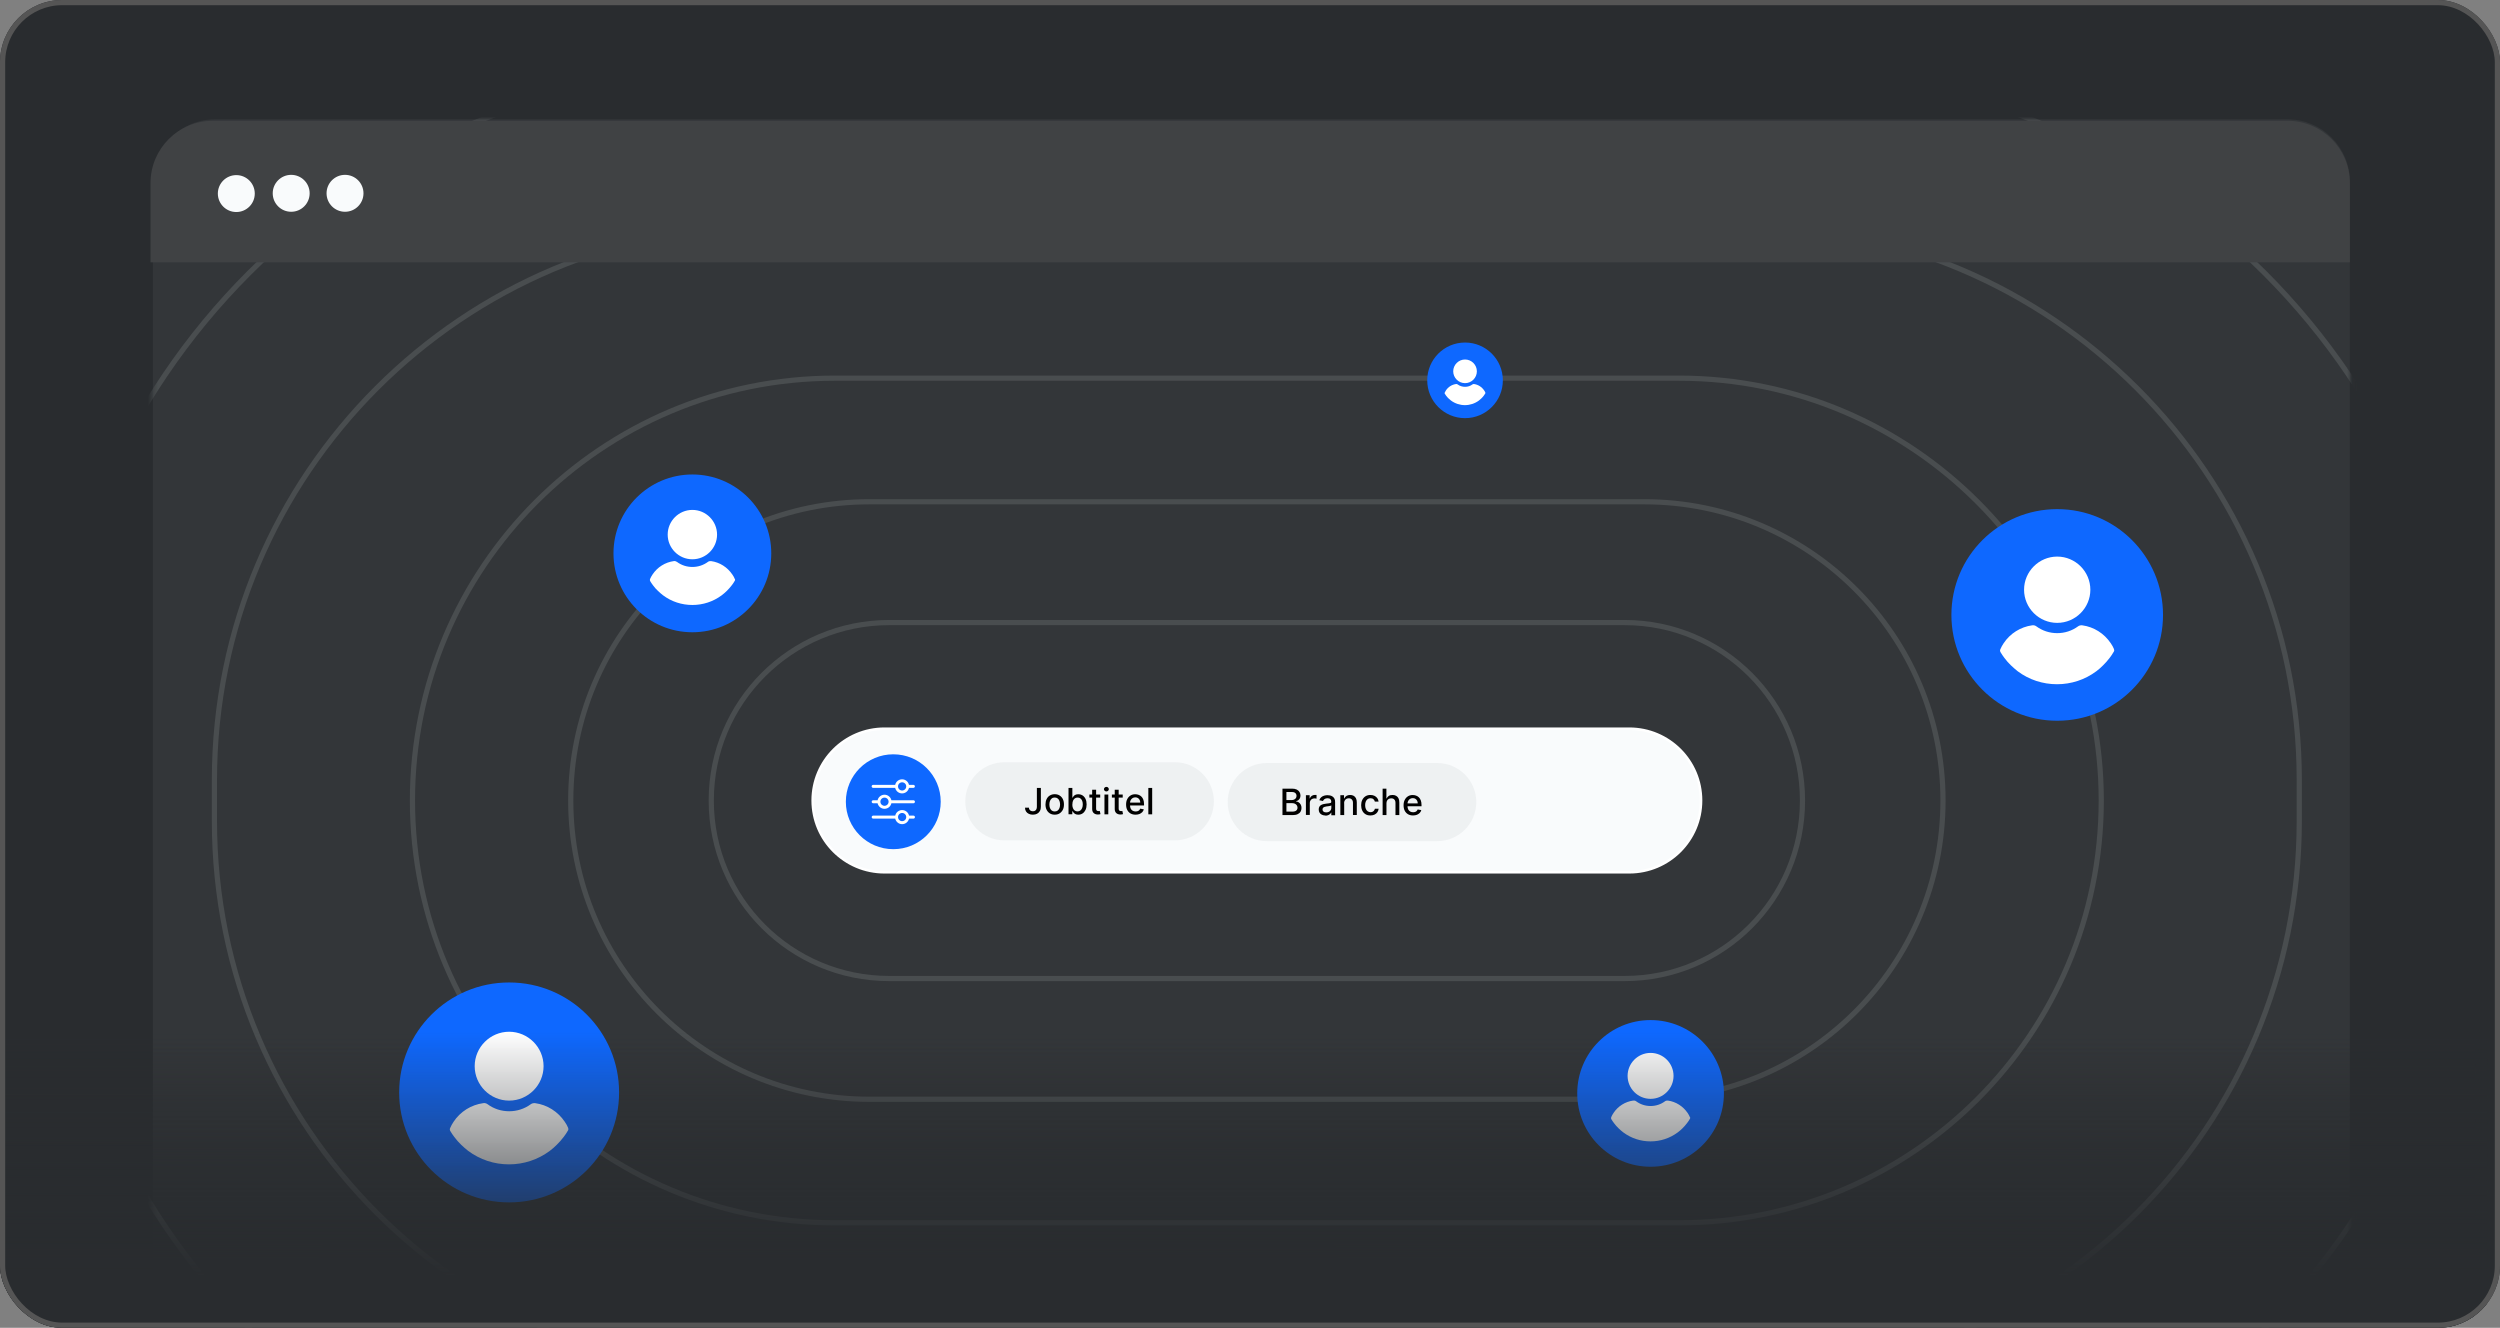 <?xml version="1.0" encoding="UTF-8"?> <svg xmlns="http://www.w3.org/2000/svg" width="482" height="256" viewBox="0 0 482 256" fill="none"><rect x="0" y="0" width="482" height="256" fill="#808080" stroke="none"/><g clip-path="url(#clip0_4736_3255)"><path d="M483.85 -2.95H-2.55V259.31H483.85V-2.95Z" fill="#292C2F"></path><path opacity="0.05" d="M41.48 23.01H441.05C447.67 23.01 453.05 28.39 453.05 35.01V256.29H29.48V35.01C29.48 28.39 34.861 23.01 41.48 23.01Z" fill="white"></path><path d="M477.2 200.78H-4.08V257.61H477.2V200.78Z" fill="url(#paint0_linear_4736_3255)"></path><path opacity="0.05" d="M255.14 239.01H64.55C62.904 239.01 61.57 240.344 61.57 241.99C61.57 243.636 62.904 244.97 64.55 244.97H255.14C256.786 244.97 258.12 243.636 258.12 241.99C258.12 240.344 256.786 239.01 255.14 239.01Z" fill="#1D262D"></path><mask id="mask0_4736_3255" style="mask-type:luminance" maskUnits="userSpaceOnUse" x="29" y="23" width="425" height="234"><path d="M41.48 23.01H441.05C447.67 23.01 453.05 28.39 453.05 35.01V256.29H29.48V35.01C29.48 28.39 34.861 23.01 41.48 23.01Z" fill="white"></path></mask><g mask="url(#mask0_4736_3255)"><path d="M314.12 140.5H170.53C162.887 140.5 156.69 146.694 156.69 154.335C156.69 161.976 162.887 168.17 170.53 168.17H314.12C321.764 168.17 327.96 161.976 327.96 154.335C327.96 146.694 321.764 140.5 314.12 140.5Z" fill="#F9FBFC" stroke="white" stroke-width="0.5" stroke-miterlimit="10"></path><path d="M313.21 120.03H171.44C152.491 120.03 137.13 135.391 137.13 154.34V154.35C137.13 173.299 152.491 188.66 171.44 188.66H313.21C332.159 188.66 347.52 173.299 347.52 154.35V154.34C347.52 135.391 332.159 120.03 313.21 120.03Z" stroke="#494D4F" stroke-miterlimit="10"></path><path d="M317.01 96.74H167.64C135.828 96.74 110.04 122.528 110.04 154.34C110.04 186.152 135.828 211.94 167.64 211.94H317.01C348.822 211.94 374.61 186.152 374.61 154.34C374.61 122.528 348.822 96.74 317.01 96.74Z" stroke="#494D4F" stroke-miterlimit="10"></path><path d="M323.691 72.91H160.951C115.978 72.91 79.52 109.365 79.52 154.335C79.52 199.305 115.978 235.76 160.951 235.76H323.691C368.663 235.76 405.121 199.305 405.121 154.335C405.121 109.365 368.663 72.91 323.691 72.91Z" stroke="#494D4F" stroke-miterlimit="10"></path><path d="M336.39 43.51H148.25C89.205 43.51 41.34 91.375 41.34 150.42V158.25C41.34 217.295 89.205 265.16 148.25 265.16H336.39C395.435 265.16 443.3 217.295 443.3 158.25V150.42C443.3 91.375 395.435 43.51 336.39 43.51Z" stroke="#494D4F" stroke-miterlimit="10"></path><path d="M342.68 13.72H141.97C68.599 13.72 9.12 73.199 9.12 146.57V162.12C9.12 235.491 68.599 294.97 141.97 294.97H342.68C416.051 294.97 475.53 235.491 475.53 162.12V146.57C475.53 73.199 416.051 13.72 342.68 13.72Z" stroke="#494D4F" stroke-miterlimit="10"></path></g><path d="M41.02 23.29H441.05C447.67 23.29 453.05 28.67 453.05 35.29V50.58H29.02V35.29C29.02 28.67 34.4 23.29 41.02 23.29Z" fill="#404244"></path><path d="M45.56 40.88C47.526 40.88 49.12 39.286 49.12 37.32C49.12 35.354 47.526 33.76 45.56 33.76C43.594 33.76 42 35.354 42 37.32C42 39.286 43.594 40.88 45.56 40.88Z" fill="#F9FBFC"></path><path d="M56.14 40.83C58.106 40.83 59.7 39.236 59.7 37.27C59.7 35.304 58.106 33.71 56.14 33.71C54.174 33.71 52.58 35.304 52.58 37.27C52.58 39.236 54.174 40.83 56.14 40.83Z" fill="#F9FBFC"></path><path d="M66.52 40.83C68.486 40.83 70.08 39.236 70.08 37.27C70.08 35.304 68.486 33.71 66.52 33.71C64.554 33.71 62.96 35.304 62.96 37.27C62.96 39.236 64.554 40.83 66.52 40.83Z" fill="#F9FBFC"></path><path d="M172.23 145.43H172.22C167.172 145.43 163.08 149.522 163.08 154.57V154.58C163.08 159.628 167.172 163.72 172.22 163.72H172.23C177.278 163.72 181.37 159.628 181.37 154.58V154.57C181.37 149.522 177.278 145.43 172.23 145.43Z" fill="#0E68FF"></path><path d="M168.34 151.9H172.59C172.72 152.51 173.27 152.97 173.92 152.97C174.57 152.97 175.12 152.51 175.25 151.9H176.1C176.26 151.9 176.39 151.77 176.39 151.61C176.39 151.45 176.26 151.32 176.1 151.32H175.25C175.12 150.71 174.57 150.25 173.92 150.25C173.27 150.25 172.72 150.71 172.59 151.32H168.34C168.18 151.32 168.05 151.45 168.05 151.61C168.05 151.77 168.18 151.9 168.34 151.9ZM173.93 150.83C174.36 150.83 174.72 151.18 174.72 151.62C174.72 152.06 174.37 152.41 173.93 152.41C173.49 152.41 173.14 152.06 173.14 151.62C173.14 151.18 173.49 150.83 173.93 150.83Z" fill="white"></path><path d="M176.11 154.29H171.86C171.73 153.68 171.18 153.22 170.53 153.22C169.88 153.22 169.33 153.68 169.2 154.29H168.35C168.19 154.29 168.06 154.42 168.06 154.58C168.06 154.74 168.19 154.87 168.35 154.87H169.2C169.33 155.48 169.88 155.94 170.53 155.94C171.18 155.94 171.73 155.48 171.86 154.87H176.11C176.27 154.87 176.4 154.74 176.4 154.58C176.4 154.42 176.27 154.29 176.11 154.29ZM170.53 155.36C170.1 155.36 169.74 155.01 169.74 154.57C169.74 154.13 170.09 153.78 170.53 153.78C170.97 153.78 171.32 154.13 171.32 154.57C171.32 155.01 170.97 155.36 170.53 155.36Z" fill="white"></path><path d="M176.11 157.25H175.26C175.13 156.64 174.58 156.18 173.93 156.18C173.28 156.18 172.73 156.64 172.6 157.25H168.35C168.19 157.25 168.06 157.38 168.06 157.54C168.06 157.7 168.19 157.83 168.35 157.83H172.6C172.73 158.44 173.28 158.9 173.93 158.9C174.58 158.9 175.13 158.44 175.26 157.83H176.11C176.27 157.83 176.4 157.7 176.4 157.54C176.4 157.38 176.27 157.25 176.11 157.25ZM173.93 158.32C173.5 158.32 173.14 157.97 173.14 157.53C173.14 157.09 173.49 156.74 173.93 156.74C174.37 156.74 174.72 157.09 174.72 157.53C174.72 157.97 174.37 158.32 173.93 158.32Z" fill="white"></path><g opacity="0.05"><path d="M226.51 146.96H193.64C189.482 146.96 186.11 150.331 186.11 154.49C186.11 158.649 189.482 162.02 193.64 162.02H226.51C230.669 162.02 234.04 158.649 234.04 154.49C234.04 150.331 230.669 146.96 226.51 146.96Z" fill="#1D262D"></path></g><path d="M199.91 151.91H200.68V155.52C200.68 155.85 200.62 156.13 200.49 156.36C200.36 156.59 200.18 156.77 199.95 156.89C199.72 157.01 199.45 157.07 199.13 157.07C198.84 157.07 198.59 157.02 198.36 156.91C198.13 156.81 197.95 156.65 197.82 156.45C197.69 156.25 197.62 156.01 197.62 155.72H198.38C198.38 155.86 198.41 155.98 198.48 156.09C198.55 156.2 198.64 156.27 198.75 156.33C198.87 156.39 199 156.41 199.15 156.41C199.31 156.41 199.45 156.38 199.56 156.31C199.67 156.24 199.76 156.14 199.82 156.01C199.88 155.88 199.91 155.71 199.91 155.52V151.91Z" fill="black"></path><path d="M203.35 157.07C202.99 157.07 202.68 156.99 202.41 156.82C202.14 156.65 201.94 156.43 201.79 156.13C201.64 155.84 201.57 155.49 201.57 155.1C201.57 154.71 201.64 154.36 201.79 154.06C201.94 153.76 202.14 153.53 202.41 153.37C202.68 153.21 202.99 153.12 203.35 153.12C203.71 153.12 204.02 153.2 204.29 153.37C204.56 153.54 204.76 153.76 204.91 154.06C205.06 154.36 205.13 154.7 205.13 155.1C205.13 155.5 205.06 155.84 204.91 156.13C204.76 156.42 204.55 156.65 204.29 156.82C204.03 156.99 203.71 157.07 203.35 157.07ZM203.35 156.45C203.58 156.45 203.77 156.39 203.93 156.27C204.08 156.15 204.2 155.98 204.27 155.78C204.34 155.58 204.38 155.35 204.38 155.11C204.38 154.87 204.34 154.64 204.27 154.44C204.2 154.23 204.08 154.07 203.93 153.95C203.78 153.83 203.59 153.76 203.35 153.76C203.11 153.76 202.92 153.82 202.77 153.95C202.62 154.07 202.5 154.24 202.43 154.44C202.36 154.64 202.32 154.87 202.32 155.11C202.32 155.35 202.36 155.58 202.43 155.78C202.5 155.98 202.62 156.15 202.77 156.27C202.92 156.39 203.12 156.45 203.35 156.45Z" fill="black"></path><path d="M206.01 157V151.91H206.75V153.8H206.79C206.83 153.72 206.89 153.63 206.98 153.52C207.06 153.42 207.17 153.32 207.32 153.25C207.46 153.17 207.65 153.13 207.89 153.13C208.2 153.13 208.47 153.21 208.72 153.36C208.96 153.52 209.15 153.74 209.29 154.03C209.43 154.32 209.5 154.68 209.5 155.09C209.5 155.5 209.43 155.86 209.29 156.15C209.15 156.44 208.96 156.67 208.72 156.83C208.48 156.99 208.21 157.07 207.9 157.07C207.67 157.07 207.48 157.03 207.33 156.95C207.18 156.87 207.07 156.78 206.99 156.68C206.91 156.58 206.84 156.48 206.8 156.4H206.74V156.99H206.01V157ZM206.74 155.09C206.74 155.36 206.78 155.59 206.86 155.8C206.94 156.01 207.05 156.16 207.2 156.27C207.35 156.38 207.53 156.44 207.74 156.44C207.95 156.44 208.15 156.38 208.3 156.26C208.45 156.14 208.56 155.98 208.64 155.78C208.72 155.58 208.76 155.35 208.76 155.09C208.76 154.83 208.72 154.61 208.65 154.41C208.57 154.21 208.46 154.05 208.31 153.94C208.16 153.82 207.97 153.77 207.75 153.77C207.53 153.77 207.35 153.83 207.21 153.94C207.06 154.05 206.95 154.21 206.87 154.4C206.79 154.6 206.76 154.83 206.76 155.1L206.74 155.09Z" fill="black"></path><path d="M212.12 153.18V153.78H210.03V153.18H212.12ZM210.59 152.26H211.33V155.87C211.33 156.01 211.35 156.12 211.39 156.19C211.43 156.26 211.49 156.31 211.56 156.34C211.63 156.37 211.7 156.38 211.78 156.38C211.84 156.38 211.89 156.38 211.94 156.37C211.98 156.37 212.02 156.36 212.04 156.35L212.17 156.96C212.17 156.96 212.07 156.99 211.99 157.01C211.91 157.03 211.81 157.04 211.69 157.04C211.49 157.04 211.31 157.01 211.14 156.94C210.97 156.87 210.83 156.75 210.73 156.6C210.63 156.45 210.57 156.26 210.57 156.03V152.26H210.59Z" fill="black"></path><path d="M213.31 152.59C213.18 152.59 213.07 152.55 212.98 152.46C212.89 152.37 212.84 152.27 212.84 152.15C212.84 152.03 212.89 151.92 212.98 151.84C213.07 151.76 213.18 151.71 213.31 151.71C213.44 151.71 213.55 151.75 213.64 151.84C213.73 151.93 213.78 152.03 213.78 152.15C213.78 152.27 213.73 152.38 213.64 152.46C213.55 152.54 213.44 152.59 213.31 152.59ZM212.94 157V153.18H213.68V157H212.94Z" fill="black"></path><path d="M216.46 153.18V153.78H214.37V153.18H216.46ZM214.94 152.26H215.68V155.87C215.68 156.01 215.7 156.12 215.74 156.19C215.78 156.26 215.84 156.31 215.91 156.34C215.98 156.37 216.05 156.38 216.13 156.38C216.19 156.38 216.24 156.38 216.29 156.37C216.33 156.37 216.37 156.36 216.39 156.35L216.52 156.96C216.52 156.96 216.42 156.99 216.34 157.01C216.26 157.03 216.16 157.04 216.04 157.04C215.84 157.04 215.66 157.01 215.49 156.94C215.32 156.87 215.18 156.75 215.08 156.6C214.98 156.45 214.92 156.26 214.92 156.03V152.26H214.94Z" fill="black"></path><path d="M218.93 157.07C218.55 157.07 218.23 156.99 217.96 156.83C217.69 156.67 217.48 156.44 217.33 156.15C217.18 155.86 217.11 155.51 217.11 155.11C217.11 154.71 217.18 154.37 217.33 154.08C217.48 153.78 217.68 153.55 217.95 153.38C218.21 153.21 218.52 153.13 218.88 153.13C219.1 153.13 219.3 153.17 219.51 153.24C219.72 153.31 219.89 153.42 220.05 153.57C220.21 153.72 220.34 153.92 220.43 154.16C220.52 154.4 220.57 154.7 220.57 155.04V155.3H217.53V154.74H219.84C219.84 154.54 219.8 154.37 219.72 154.22C219.64 154.07 219.53 153.95 219.39 153.86C219.25 153.77 219.08 153.73 218.89 153.73C218.68 153.73 218.5 153.78 218.35 153.88C218.19 153.98 218.08 154.11 217.99 154.28C217.9 154.45 217.87 154.62 217.87 154.81V155.25C217.87 155.5 217.91 155.72 218 155.9C218.09 156.08 218.22 156.22 218.38 156.31C218.54 156.4 218.73 156.45 218.95 156.45C219.09 156.45 219.22 156.43 219.34 156.39C219.46 156.35 219.56 156.29 219.64 156.21C219.72 156.13 219.79 156.03 219.83 155.91L220.53 156.04C220.47 156.25 220.37 156.43 220.23 156.58C220.08 156.73 219.9 156.85 219.69 156.94C219.47 157.02 219.22 157.07 218.95 157.07H218.93Z" fill="black"></path><path d="M222.14 151.91V157H221.4V151.91H222.14Z" fill="black"></path><g opacity="0.05"><path d="M277.1 147.11H244.23C240.071 147.11 236.7 150.481 236.7 154.64C236.7 158.799 240.071 162.17 244.23 162.17H277.1C281.259 162.17 284.63 158.799 284.63 154.64C284.63 150.481 281.259 147.11 277.1 147.11Z" fill="#1D262D"></path></g><path d="M247.26 157.14V152.05H249.12C249.48 152.05 249.78 152.11 250.02 152.23C250.26 152.35 250.43 152.51 250.55 152.71C250.67 152.91 250.73 153.14 250.73 153.39C250.73 153.6 250.69 153.78 250.61 153.93C250.53 154.07 250.43 154.19 250.3 154.28C250.17 154.37 250.03 154.43 249.87 154.47V154.52C250.04 154.52 250.2 154.58 250.37 154.68C250.53 154.78 250.66 154.92 250.77 155.11C250.88 155.29 250.93 155.52 250.93 155.78C250.93 156.04 250.87 156.27 250.75 156.48C250.63 156.69 250.44 156.85 250.19 156.97C249.94 157.09 249.61 157.15 249.22 157.15H247.27L247.26 157.14ZM248.02 154.25H249.05C249.22 154.25 249.38 154.22 249.52 154.15C249.66 154.08 249.77 153.99 249.85 153.87C249.93 153.75 249.97 153.61 249.97 153.44C249.97 153.23 249.9 153.05 249.75 152.91C249.6 152.77 249.38 152.7 249.07 152.7H248.02V154.25ZM248.02 156.48H249.13C249.5 156.48 249.76 156.41 249.92 156.27C250.08 156.13 250.16 155.95 250.16 155.73C250.16 155.57 250.12 155.42 250.04 155.29C249.96 155.16 249.84 155.05 249.69 154.97C249.54 154.89 249.36 154.85 249.16 154.85H248.02V156.48Z" fill="black"></path><path d="M251.779 157.14V153.32H252.499V153.93H252.539C252.609 153.72 252.729 153.56 252.909 153.44C253.089 153.32 253.289 153.26 253.509 153.26C253.559 153.26 253.609 153.26 253.679 153.26C253.739 153.26 253.789 153.26 253.829 153.27V153.98C253.829 153.98 253.749 153.96 253.669 153.95C253.589 153.94 253.519 153.93 253.439 153.93C253.259 153.93 253.109 153.97 252.969 154.04C252.829 154.11 252.719 154.22 252.649 154.35C252.569 154.48 252.529 154.63 252.529 154.79V157.12H251.789L251.779 157.14Z" fill="black"></path><path d="M255.54 157.23C255.3 157.23 255.08 157.18 254.88 157.09C254.68 157 254.53 156.87 254.42 156.7C254.31 156.53 254.25 156.32 254.25 156.07C254.25 155.86 254.29 155.68 254.37 155.54C254.45 155.4 254.56 155.29 254.7 155.21C254.84 155.13 255 155.07 255.17 155.03C255.34 154.99 255.52 154.96 255.7 154.94C255.93 154.91 256.11 154.89 256.26 154.87C256.4 154.85 256.51 154.82 256.57 154.79C256.63 154.75 256.67 154.69 256.67 154.6V154.58C256.67 154.36 256.61 154.2 256.49 154.08C256.37 153.96 256.19 153.9 255.95 153.9C255.71 153.9 255.5 153.96 255.36 154.07C255.22 154.18 255.12 154.3 255.06 154.44L254.36 154.28C254.44 154.05 254.56 153.86 254.72 153.72C254.88 153.58 255.06 153.47 255.27 153.41C255.48 153.35 255.7 153.31 255.93 153.31C256.08 153.31 256.24 153.33 256.42 153.36C256.59 153.4 256.75 153.46 256.9 153.56C257.05 153.65 257.17 153.79 257.27 153.96C257.37 154.14 257.41 154.36 257.41 154.64V157.18H256.68V156.66H256.65C256.6 156.76 256.53 156.85 256.43 156.94C256.33 157.03 256.21 157.11 256.06 157.17C255.91 157.23 255.73 157.26 255.52 157.26L255.54 157.23ZM255.7 156.63C255.91 156.63 256.08 156.59 256.23 156.51C256.38 156.43 256.49 156.32 256.56 156.19C256.64 156.06 256.68 155.92 256.68 155.77V155.28C256.68 155.28 256.6 155.33 256.53 155.35C256.46 155.37 256.37 155.39 256.27 155.41C256.17 155.43 256.08 155.44 255.99 155.45C255.9 155.46 255.82 155.47 255.76 155.48C255.62 155.5 255.48 155.53 255.37 155.57C255.25 155.61 255.16 155.67 255.09 155.75C255.02 155.83 254.98 155.94 254.98 156.07C254.98 156.25 255.05 156.39 255.18 156.49C255.31 156.59 255.49 156.63 255.7 156.63Z" fill="black"></path><path d="M259.16 154.87V157.14H258.42V153.32H259.13V153.94H259.18C259.27 153.74 259.41 153.57 259.59 153.45C259.78 153.33 260.02 153.27 260.3 153.27C260.56 153.27 260.79 153.32 260.98 153.43C261.18 153.54 261.33 153.7 261.43 153.91C261.54 154.12 261.59 154.39 261.59 154.7V157.13H260.85V154.79C260.85 154.51 260.78 154.3 260.63 154.14C260.49 153.98 260.29 153.91 260.04 153.91C259.87 153.91 259.71 153.95 259.58 154.02C259.45 154.09 259.34 154.2 259.26 154.35C259.18 154.5 259.14 154.67 259.14 154.87H259.16Z" fill="black"></path><path d="M264.2 157.22C263.83 157.22 263.51 157.14 263.25 156.97C262.98 156.8 262.78 156.57 262.64 156.27C262.5 155.97 262.43 155.63 262.43 155.25C262.43 154.87 262.5 154.52 262.65 154.22C262.8 153.92 263 153.69 263.27 153.52C263.54 153.35 263.85 153.27 264.21 153.27C264.5 153.27 264.76 153.32 264.99 153.43C265.22 153.54 265.4 153.69 265.54 153.88C265.68 154.07 265.76 154.3 265.79 154.55H265.07C265.03 154.37 264.94 154.22 264.8 154.09C264.66 153.96 264.47 153.9 264.23 153.9C264.02 153.9 263.84 153.95 263.69 154.06C263.54 154.17 263.41 154.32 263.33 154.52C263.24 154.72 263.2 154.96 263.2 155.23C263.2 155.5 263.24 155.75 263.33 155.95C263.41 156.15 263.53 156.31 263.69 156.42C263.85 156.53 264.03 156.59 264.24 156.59C264.38 156.59 264.51 156.56 264.62 156.51C264.74 156.46 264.83 156.38 264.91 156.28C264.99 156.18 265.04 156.07 265.08 155.93H265.8C265.77 156.18 265.69 156.4 265.56 156.59C265.43 156.78 265.25 156.94 265.02 157.05C264.8 157.16 264.53 157.22 264.23 157.22H264.2Z" fill="black"></path><path d="M267.309 154.87V157.14H266.569V152.05H267.299V153.94H267.349C267.439 153.73 267.579 153.57 267.759 153.45C267.939 153.33 268.179 153.27 268.479 153.27C268.739 153.27 268.969 153.32 269.169 153.43C269.369 153.54 269.519 153.7 269.629 153.91C269.739 154.12 269.789 154.39 269.789 154.71V157.14H269.049V154.8C269.049 154.52 268.979 154.3 268.829 154.15C268.689 153.99 268.489 153.92 268.229 153.92C268.059 153.92 267.899 153.96 267.759 154.03C267.619 154.1 267.509 154.21 267.429 154.36C267.349 154.5 267.309 154.68 267.309 154.88V154.87Z" fill="black"></path><path d="M272.429 157.22C272.049 157.22 271.729 157.14 271.459 156.98C271.189 156.82 270.979 156.59 270.829 156.3C270.679 156.01 270.609 155.66 270.609 155.26C270.609 154.86 270.679 154.52 270.829 154.23C270.979 153.93 271.179 153.7 271.449 153.53C271.709 153.36 272.019 153.28 272.379 153.28C272.599 153.28 272.799 153.32 273.009 153.39C273.219 153.46 273.389 153.57 273.549 153.72C273.709 153.87 273.839 154.07 273.929 154.31C274.019 154.55 274.069 154.85 274.069 155.19V155.45H271.029V154.89H273.339C273.339 154.69 273.299 154.52 273.219 154.37C273.139 154.22 273.029 154.1 272.889 154.01C272.749 153.92 272.579 153.88 272.389 153.88C272.179 153.88 271.999 153.93 271.849 154.03C271.689 154.13 271.579 154.26 271.489 154.43C271.399 154.6 271.369 154.77 271.369 154.96V155.4C271.369 155.65 271.409 155.87 271.499 156.05C271.589 156.23 271.719 156.37 271.879 156.46C272.039 156.55 272.229 156.6 272.449 156.6C272.589 156.6 272.719 156.58 272.839 156.54C272.959 156.5 273.059 156.44 273.139 156.36C273.219 156.28 273.289 156.18 273.329 156.06L274.029 156.19C273.969 156.4 273.869 156.58 273.729 156.73C273.579 156.88 273.399 157 273.189 157.09C272.969 157.17 272.719 157.22 272.449 157.22H272.429Z" fill="black"></path><path d="M133.49 121.9C141.891 121.9 148.7 115.09 148.7 106.69C148.7 98.29 141.891 91.48 133.49 91.48C125.09 91.48 118.28 98.29 118.28 106.69C118.28 115.09 125.09 121.9 133.49 121.9Z" fill="#0E68FF"></path><path d="M133.49 107.83C136.11 107.83 138.25 105.69 138.25 103.07C138.25 100.45 136.11 98.31 133.49 98.31C130.87 98.31 128.73 100.45 128.73 103.07C128.73 105.69 130.87 107.83 133.49 107.83Z" fill="white"></path><path d="M141.67 111.63C141.55 111.32 141.38 111.03 141.19 110.76C140.23 109.35 138.76 108.41 137.09 108.18C136.88 108.16 136.65 108.2 136.49 108.33C135.62 108.97 134.58 109.31 133.5 109.31C132.42 109.31 131.38 108.98 130.51 108.33C130.34 108.21 130.11 108.14 129.91 108.18C128.25 108.41 126.75 109.34 125.81 110.76C125.62 111.03 125.46 111.34 125.33 111.63C125.27 111.75 125.29 111.9 125.35 112.03C125.52 112.32 125.72 112.61 125.91 112.86C126.2 113.26 126.51 113.61 126.87 113.94C127.16 114.23 127.49 114.5 127.83 114.77C129.47 116 131.45 116.64 133.49 116.64C135.53 116.64 137.5 116 139.15 114.77C139.48 114.52 139.82 114.23 140.11 113.94C140.44 113.61 140.78 113.25 141.07 112.86C141.28 112.59 141.47 112.32 141.63 112.03C141.73 111.91 141.75 111.76 141.69 111.63H141.67Z" fill="white"></path><path d="M396.63 138.96C407.897 138.96 417.03 129.827 417.03 118.56C417.03 107.293 407.897 98.16 396.63 98.16C385.364 98.16 376.23 107.293 376.23 118.56C376.23 129.827 385.364 138.96 396.63 138.96Z" fill="#0E68FF"></path><path d="M396.63 120.09C400.14 120.09 403.02 117.22 403.02 113.7C403.02 110.19 400.15 107.31 396.63 107.31C393.12 107.31 390.24 110.18 390.24 113.7C390.24 117.22 393.11 120.09 396.63 120.09Z" fill="white"></path><path d="M407.6 125.19C407.43 124.77 407.21 124.38 406.96 124.02C405.68 122.12 403.7 120.87 401.46 120.56C401.18 120.53 400.87 120.59 400.65 120.76C399.48 121.62 398.08 122.07 396.63 122.07C395.18 122.07 393.78 121.62 392.61 120.76C392.39 120.59 392.08 120.51 391.8 120.56C389.57 120.87 387.56 122.12 386.3 124.02C386.05 124.38 385.83 124.8 385.66 125.19C385.58 125.36 385.6 125.55 385.69 125.72C385.91 126.11 386.19 126.5 386.44 126.84C386.83 127.37 387.25 127.84 387.72 128.29C388.11 128.68 388.56 129.04 389 129.41C391.2 131.06 393.85 131.92 396.59 131.92C399.33 131.92 401.97 131.06 404.18 129.41C404.63 129.08 405.07 128.68 405.46 128.29C405.91 127.84 406.35 127.37 406.74 126.84C407.02 126.48 407.27 126.11 407.49 125.72C407.63 125.55 407.66 125.36 407.57 125.19H407.6Z" fill="white"></path><path d="M98.16 231.82C109.868 231.82 119.36 222.328 119.36 210.62C119.36 198.911 109.868 189.42 98.16 189.42C86.451 189.42 76.96 198.911 76.96 210.62C76.96 222.328 86.451 231.82 98.16 231.82Z" fill="#0E68FF"></path><path d="M98.159 212.2C101.81 212.2 104.8 209.21 104.8 205.56C104.8 201.91 101.81 198.92 98.159 198.92C94.51 198.92 91.519 201.91 91.519 205.56C91.519 209.21 94.51 212.2 98.159 212.2Z" fill="white"></path><path d="M109.56 217.5C109.39 217.07 109.15 216.66 108.89 216.28C107.56 214.31 105.5 213 103.18 212.69C102.89 212.66 102.57 212.72 102.34 212.89C101.12 213.79 99.67 214.25 98.17 214.25C96.66 214.25 95.21 213.79 94 212.89C93.77 212.72 93.45 212.63 93.16 212.69C90.84 213.01 88.75 214.31 87.45 216.28C87.19 216.66 86.96 217.09 86.78 217.5C86.69 217.67 86.72 217.88 86.81 218.05C87.04 218.46 87.33 218.86 87.59 219.21C88 219.76 88.43 220.25 88.92 220.72C89.33 221.13 89.79 221.5 90.25 221.88C92.54 223.59 95.29 224.49 98.13 224.49C100.97 224.49 103.72 223.59 106.01 221.88C106.47 221.53 106.94 221.13 107.34 220.72C107.8 220.26 108.27 219.76 108.67 219.21C108.96 218.83 109.22 218.46 109.45 218.05C109.59 217.88 109.62 217.67 109.54 217.5H109.56Z" fill="white"></path><path d="M318.23 224.95C326.039 224.95 332.37 218.619 332.37 210.81C332.37 203.001 326.039 196.67 318.23 196.67C310.421 196.67 304.09 203.001 304.09 210.81C304.09 218.619 310.421 224.95 318.23 224.95Z" fill="#0E68FF"></path><path d="M318.23 211.86C320.67 211.86 322.66 209.87 322.66 207.43C322.66 204.99 320.67 203 318.23 203C315.79 203 313.8 204.99 313.8 207.43C313.8 209.87 315.79 211.86 318.23 211.86Z" fill="white"></path><path d="M325.82 215.4C325.7 215.11 325.55 214.84 325.38 214.59C324.49 213.28 323.12 212.41 321.57 212.19C321.38 212.17 321.16 212.21 321.01 212.33C320.2 212.93 319.23 213.24 318.23 213.24C317.23 213.24 316.26 212.93 315.45 212.33C315.3 212.21 315.08 212.16 314.89 212.19C313.34 212.4 311.95 213.27 311.08 214.59C310.91 214.84 310.75 215.13 310.64 215.4C310.58 215.52 310.6 215.65 310.66 215.77C310.81 216.04 311.01 216.31 311.18 216.54C311.45 216.91 311.74 217.24 312.07 217.55C312.34 217.82 312.65 218.07 312.96 218.32C314.49 219.46 316.32 220.06 318.22 220.06C320.12 220.06 321.95 219.46 323.48 218.32C323.79 218.09 324.1 217.82 324.37 217.55C324.68 217.24 324.99 216.91 325.26 216.54C325.45 216.29 325.63 216.04 325.78 215.77C325.88 215.65 325.9 215.52 325.84 215.4H325.82Z" fill="white"></path><path d="M282.46 80.62C286.486 80.62 289.75 77.356 289.75 73.33C289.75 69.304 286.486 66.04 282.46 66.04C278.434 66.04 275.17 69.304 275.17 73.33C275.17 77.356 278.434 80.62 282.46 80.62Z" fill="#0E68FF"></path><path d="M282.46 73.87C283.72 73.87 284.74 72.84 284.74 71.59C284.74 70.34 283.71 69.31 282.46 69.31C281.21 69.31 280.18 70.34 280.18 71.59C280.18 72.84 281.21 73.87 282.46 73.87Z" fill="white"></path><path d="M286.38 75.7C286.32 75.55 286.24 75.41 286.15 75.28C285.69 74.6 284.98 74.15 284.19 74.04C284.09 74.04 283.98 74.04 283.9 74.11C283.48 74.42 282.98 74.58 282.46 74.58C281.94 74.58 281.44 74.42 281.02 74.11C280.94 74.05 280.83 74.02 280.73 74.04C279.93 74.15 279.21 74.6 278.77 75.28C278.68 75.41 278.6 75.56 278.54 75.7C278.51 75.76 278.52 75.83 278.54 75.89C278.62 76.03 278.72 76.17 278.81 76.29C278.95 76.48 279.1 76.65 279.27 76.81C279.41 76.95 279.57 77.08 279.73 77.21C280.52 77.8 281.47 78.11 282.44 78.11C283.41 78.11 284.36 77.8 285.15 77.21C285.31 77.09 285.47 76.95 285.61 76.81C285.77 76.65 285.93 76.48 286.07 76.29C286.17 76.16 286.26 76.03 286.34 75.89C286.39 75.83 286.4 75.76 286.37 75.7H286.38Z" fill="white"></path><path d="M479.55 198.91H-1.73V255.74H479.55V198.91Z" fill="url(#paint1_linear_4736_3255)"></path></g><rect x="0.5" y="0.5" width="481" height="255" rx="11.5" stroke="#555555"></rect><defs><linearGradient id="paint0_linear_4736_3255" x1="236.56" y1="200.78" x2="236.56" y2="257.61" gradientUnits="userSpaceOnUse"><stop stop-color="#292C2F" stop-opacity="0"></stop><stop offset="0.83" stop-color="#292C2F"></stop></linearGradient><linearGradient id="paint1_linear_4736_3255" x1="238.91" y1="198.91" x2="238.91" y2="255.74" gradientUnits="userSpaceOnUse"><stop stop-color="#292C2F" stop-opacity="0"></stop><stop offset="0.83" stop-color="#292C2F"></stop></linearGradient><clipPath id="clip0_4736_3255"><rect width="482" height="256" rx="12" fill="white"></rect></clipPath></defs></svg> 